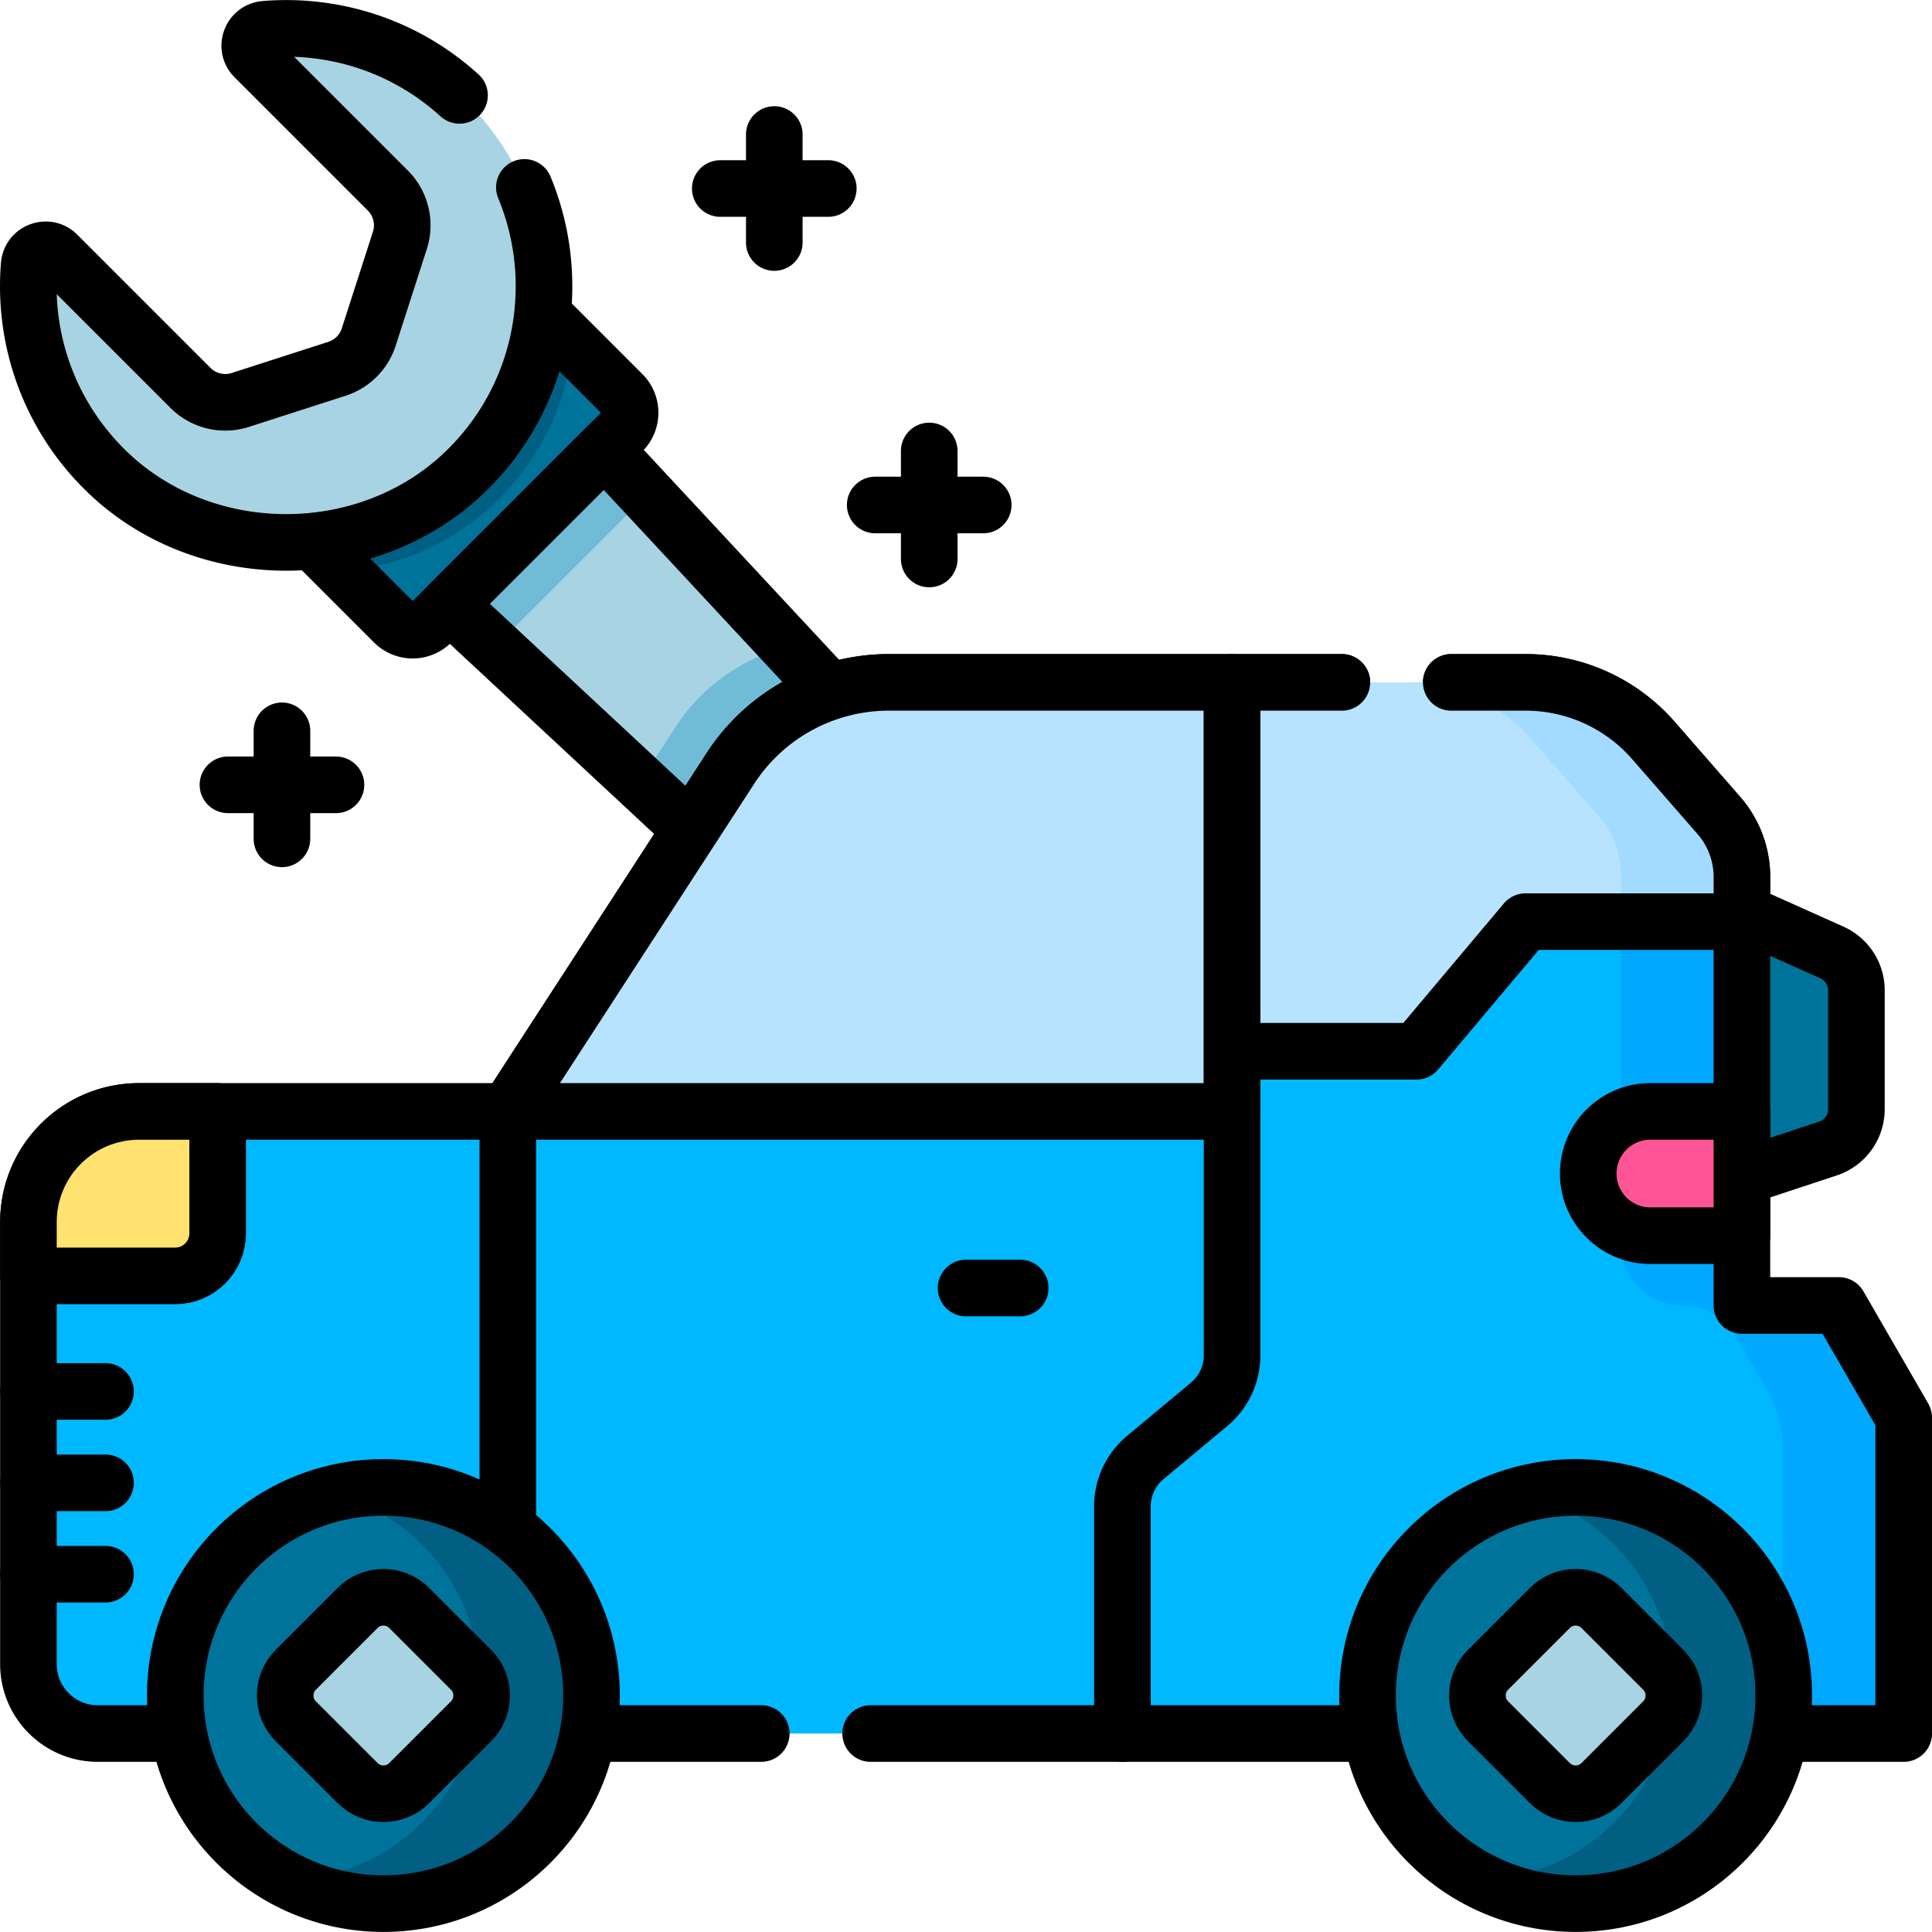 <svg xmlns="http://www.w3.org/2000/svg" version="1.1" xmlns:xlink="http://www.w3.org/1999/xlink" width="512" height="512" x="0" y="0" viewBox="0 0 512.034 512.034" style="enable-background:new 0 0 512 512" xml:space="preserve" class="hovered-paths"><g><path d="m164.952 114.314-50.655 50.655a6.972 6.972 0 0 1-9.86 0l-25.793-25.793 60.515-60.515 25.793 25.793a6.972 6.972 0 0 1 0 9.86z" style="" fill="#00739A" data-original="#00739a"></path><path d="m139.159 78.661-60.515 60.515 12.293 12.293c14.931-1.473 29.416-7.645 40.602-18.521 11.888-11.558 18.657-26.351 20.313-41.594l-12.693-12.693z" style="" fill="#005F82" data-original="#005f82"></path><path d="m164.952 114.314-50.655 50.655a6.972 6.972 0 0 1-9.86 0l-25.793-25.793 60.515-60.515 25.793 25.793a6.972 6.972 0 0 1 0 9.86z" style="stroke-linecap: round; stroke-linejoin: round; stroke-miterlimit: 10;" fill="none" stroke="#000000" stroke-width="15px" stroke-linecap="round" stroke-linejoin="round" stroke-miterlimit="10" data-original="#000000" class="hovered-path"></path><path d="m160.211 119.055-41.173 41.173L253.519 285.36c8.874 8.257 22.691 8.008 31.262-.563 8.571-8.571 8.82-22.388.563-31.262l-125.133-134.48z" style="" fill="#A8D3E3" data-original="#a8d3e3" class=""></path><path d="M208.891 171.371a50.022 50.022 0 0 0-29.847 21.296l-9.467 14.586 82.032 76.329h34.274c7.456-8.617 7.342-21.578-.538-30.047l-76.454-82.164zM171.46 131.144l-11.249-12.089-41.173 41.173 12.089 11.249z" style="" fill="#70BCD7" data-original="#70bcd7"></path><path d="m160.211 119.055-41.173 41.173L253.519 285.36c8.874 8.257 22.691 8.008 31.262-.563h0c8.571-8.571 8.82-22.388.563-31.262l-125.133-134.48z" style="stroke-linecap: round; stroke-linejoin: round; stroke-miterlimit: 10;" fill="none" stroke="#000000" stroke-width="15px" stroke-linecap="round" stroke-linejoin="round" stroke-miterlimit="10" data-original="#000000" class="hovered-path"></path><path d="m67.475 15.188 35.314 35.314a13.027 13.027 0 0 1 3.188 13.207l-8.255 25.625a13.026 13.026 0 0 1-8.405 8.405l-25.625 8.255a13.027 13.027 0 0 1-13.207-3.188L15.17 67.492c-2.642-2.642-7.136-.956-7.441 2.769-1.608 19.675 5.27 39.913 20.639 54.766 25.893 25.024 69.284 24.955 95.102-.146 27.39-26.629 27.623-70.424.701-97.346C109.395 12.756 89.535 6.162 70.22 7.748c-3.713.304-5.379 4.806-2.745 7.44z" style="" fill="#A8D3E3" data-original="#a8d3e3" class=""></path><path d="m260.583 260.6-6.383-6.383" style="stroke-linecap: round; stroke-linejoin: round; stroke-miterlimit: 10;" fill="none" stroke="#000000" stroke-width="15px" stroke-linecap="round" stroke-linejoin="round" stroke-miterlimit="10" data-original="#000000" class="hovered-path"></path><path d="m484.452 304.398-54.796 18.092v-95.07l55.843 25.006A10.995 10.995 0 0 1 492 262.461v31.497c0 4.743-3.043 8.952-7.548 10.44z" style="" fill="#00739A" data-original="#00739a"></path><path d="m484.452 304.398-54.796 18.092v-95.07l55.843 25.006A10.995 10.995 0 0 1 492 262.461v31.497c0 4.743-3.043 8.952-7.548 10.44z" style="stroke-linecap: round; stroke-linejoin: round; stroke-miterlimit: 10;" fill="none" stroke="#000000" stroke-width="15px" stroke-linecap="round" stroke-linejoin="round" stroke-miterlimit="10" data-original="#000000" class="hovered-path"></path><path d="M487.36 345.985h-25.704V244.26l-56.298-10.794-42.924 22.551-81.7 10.815-146.147 27.724H57.688l-25.077 21.797L7.534 338.15v102.896c0 10.156 8.233 18.389 18.389 18.389h478.612V375.71l-17.175-29.725z" style="" fill="#00B8FF" data-original="#00b8ff"></path><path d="M487.36 345.985h-25.704V244.26l-32-6.135v91.562c0 9.001 7.297 16.298 16.298 16.298 5.821 0 11.2 3.104 14.112 8.144l8.183 14.164a31.95 31.95 0 0 1 4.285 15.982v75.159h32V375.71l-17.174-29.725z" style="" fill="#00A8FF" data-original="#00a8ff"></path><path d="M230.748 459.434h273.787V375.71l-17.174-29.725h-25.704V232.42a24.795 24.795 0 0 0-6.113-16.302l-17.354-19.886a44.917 44.917 0 0 0-33.843-15.384h-19.718M355.628 180.847h-120.07a50.03 50.03 0 0 0-41.966 22.793l-59.005 90.916H36.858c-16.195 0-29.323 13.128-29.323 29.323v117.166c0 10.156 8.233 18.389 18.389 18.389h175.825" style="stroke-linecap: round; stroke-linejoin: round; stroke-miterlimit: 10;" fill="none" stroke="#000000" stroke-width="15px" stroke-linecap="round" stroke-linejoin="round" stroke-miterlimit="10" data-original="#000000" class="hovered-path"></path><path d="m75.97 498.191 11.332 1.702s15.083-2.532 15.413-2.642 17.174-5.394 17.174-5.394l12.881-12.551 11.449-29.945-5.174-23.009-14.312-15.303-24.33-15.189h-12.22c-23.969 5.999-41.724 27.673-41.724 53.501 0 21.201 11.968 39.598 29.511 48.83z" style="" fill="#00739A" data-original="#00739a"></path><path d="M101.615 394.205c-4.634 0-9.132.579-13.432 1.655 22.399 5.794 38.944 26.138 38.944 50.349 0 28.437-22.828 51.528-51.156 51.982a54.895 54.895 0 0 0 25.644 6.326c30.462 0 55.156-24.694 55.156-55.156s-24.695-55.156-55.156-55.156z" style="" fill="#005F82" data-original="#005f82"></path><circle cx="101.615" cy="449.361" r="55.156" style="stroke-linecap: round; stroke-linejoin: round; stroke-miterlimit: 10;" fill="none" stroke="#000000" stroke-width="15px" stroke-linecap="round" stroke-linejoin="round" stroke-miterlimit="10" data-original="#000000" class="hovered-path"></circle><path d="m94.763 472.559-16.346-16.346c-3.784-3.784-3.784-9.919 0-13.704l16.346-16.346c3.784-3.784 9.919-3.784 13.704 0l16.346 16.346c3.784 3.784 3.784 9.919 0 13.704l-16.346 16.346c-3.785 3.785-9.92 3.785-13.704 0z" style="" fill="#A8D3E3" data-original="#a8d3e3" class=""></path><path d="m94.763 472.559-16.346-16.346c-3.784-3.784-3.784-9.919 0-13.704l16.346-16.346c3.784-3.784 9.919-3.784 13.704 0l16.346 16.346c3.784 3.784 3.784 9.919 0 13.704l-16.346 16.346c-3.785 3.785-9.92 3.785-13.704 0z" style="stroke-linecap: round; stroke-linejoin: round; stroke-miterlimit: 10;" fill="none" stroke="#000000" stroke-width="15px" stroke-linecap="round" stroke-linejoin="round" stroke-miterlimit="10" data-original="#000000" class="hovered-path"></path><path d="m391.945 498.191 11.332 1.702s15.083-2.532 15.413-2.642 17.174-5.394 17.174-5.394l12.881-12.551 11.449-29.945-5.174-23.009-14.312-15.303-24.33-15.189h-12.221c-23.969 5.999-41.724 27.673-41.724 53.501.001 21.201 11.969 39.598 29.512 48.83z" style="" fill="#00739A" data-original="#00739a"></path><path d="M417.59 394.205c-4.634 0-9.132.579-13.432 1.655 22.399 5.794 38.944 26.138 38.944 50.349 0 28.437-22.828 51.528-51.156 51.982a54.895 54.895 0 0 0 25.644 6.326c30.462 0 55.156-24.694 55.156-55.156s-24.695-55.156-55.156-55.156z" style="" fill="#005F82" data-original="#005f82"></path><circle cx="417.59" cy="449.361" r="55.156" style="stroke-linecap: round; stroke-linejoin: round; stroke-miterlimit: 10;" fill="none" stroke="#000000" stroke-width="15px" stroke-linecap="round" stroke-linejoin="round" stroke-miterlimit="10" data-original="#000000" class="hovered-path"></circle><path d="m410.738 472.559-16.346-16.346c-3.784-3.784-3.784-9.919 0-13.704l16.346-16.346c3.784-3.784 9.919-3.784 13.704 0l16.346 16.346c3.784 3.784 3.784 9.919 0 13.704l-16.346 16.346c-3.785 3.785-9.92 3.785-13.704 0z" style="" fill="#A8D3E3" data-original="#a8d3e3" class=""></path><path d="m410.738 472.559-16.346-16.346c-3.784-3.784-3.784-9.919 0-13.704l16.346-16.346c3.784-3.784 9.919-3.784 13.704 0l16.346 16.346c3.784 3.784 3.784 9.919 0 13.704l-16.346 16.346c-3.785 3.785-9.92 3.785-13.704 0z" style="stroke-linecap: round; stroke-linejoin: round; stroke-miterlimit: 10;" fill="none" stroke="#000000" stroke-width="15px" stroke-linecap="round" stroke-linejoin="round" stroke-miterlimit="10" data-original="#000000" class="hovered-path"></path><path d="M46.413 338.15H7.534v-14.27c0-16.195 13.128-29.323 29.323-29.323h20.83v32.319c.001 6.226-5.047 11.274-11.274 11.274z" style="" fill="#FFE270" data-original="#ffe270"></path><path d="M46.413 338.15H7.534v-14.27c0-16.195 13.128-29.323 29.323-29.323h20.83v32.319c.001 6.226-5.047 11.274-11.274 11.274zM7.534 368.775h20.429M7.534 392.996h20.429M7.534 417.216h20.429" style="stroke-linecap: round; stroke-linejoin: round; stroke-miterlimit: 10;" fill="none" stroke="#000000" stroke-width="15px" stroke-linecap="round" stroke-linejoin="round" stroke-miterlimit="10" data-original="#000000" class="hovered-path"></path><path d="M134.587 294.556h191.945V180.847h-90.974a50.03 50.03 0 0 0-41.966 22.793l-59.005 90.916zM326.532 278.609h48.881l28.902-34.349h53.342v-11.84a24.797 24.797 0 0 0-6.113-16.302l-17.354-19.886a44.917 44.917 0 0 0-33.843-15.384h-73.814v97.761z" style="" fill="#B8E3FF" data-original="#b8e3ff"></path><path d="m406.189 196.231 17.354 19.886a24.795 24.795 0 0 1 6.113 16.302v11.841h32v-11.84a24.795 24.795 0 0 0-6.113-16.302l-17.354-19.886a44.917 44.917 0 0 0-33.843-15.384h-32a44.916 44.916 0 0 1 33.843 15.383z" style="" fill="#A2DBFF" data-original="#a2dbff"></path><path d="M326.532 180.847V359.25c0 4.988-2.216 9.718-6.047 12.911l-16.969 14.141a16.806 16.806 0 0 0-6.047 12.911v60.22M134.587 294.556v110.586M256.034 341.361h14.351M355.628 180.847h-29.096v97.761h48.881l28.902-34.349h57.342V232.42a24.795 24.795 0 0 0-6.113-16.302l-17.354-19.886a44.917 44.917 0 0 0-33.843-15.384h-19.718" style="stroke-linecap: round; stroke-linejoin: round; stroke-miterlimit: 10;" fill="none" stroke="#000000" stroke-width="15px" stroke-linecap="round" stroke-linejoin="round" stroke-miterlimit="10" data-original="#000000" class="hovered-path"></path><path d="M461.656 327.49h-24.263c-9.094 0-16.467-7.372-16.467-16.467 0-9.094 7.372-16.467 16.467-16.467h24.263v32.934z" style="" fill="#FF5597" data-original="#ff5597"></path><path d="M461.656 327.49h-24.263c-9.094 0-16.467-7.372-16.467-16.467v0c0-9.094 7.372-16.467 16.467-16.467h24.263v32.934zM134.587 294.556l59.005-90.916a50.03 50.03 0 0 1 41.966-22.793h90.974v113.709H134.587zM121.786 25.278C107.295 12.097 88.517 6.246 70.22 7.748c-3.713.305-5.38 4.807-2.745 7.441l35.314 35.313a13.027 13.027 0 0 1 3.188 13.207l-8.255 25.625a13.026 13.026 0 0 1-8.405 8.405l-25.625 8.255a13.027 13.027 0 0 1-13.207-3.188L15.17 67.492c-2.642-2.642-7.136-.956-7.441 2.769-1.608 19.675 5.27 39.913 20.639 54.766 25.893 25.024 69.284 24.956 95.102-.146 20.733-20.158 25.892-50.146 15.505-75.212M205.207 35.65v28.624M219.519 49.962h-28.624M246.271 119.523v28.623M260.583 133.835h-28.624M74.726 193.688v28.624M89.038 208H60.414" style="stroke-linecap: round; stroke-linejoin: round; stroke-miterlimit: 10;" fill="none" stroke="#000000" stroke-width="15px" stroke-linecap="round" stroke-linejoin="round" stroke-miterlimit="10" data-original="#000000" class="hovered-path"></path></g></svg>